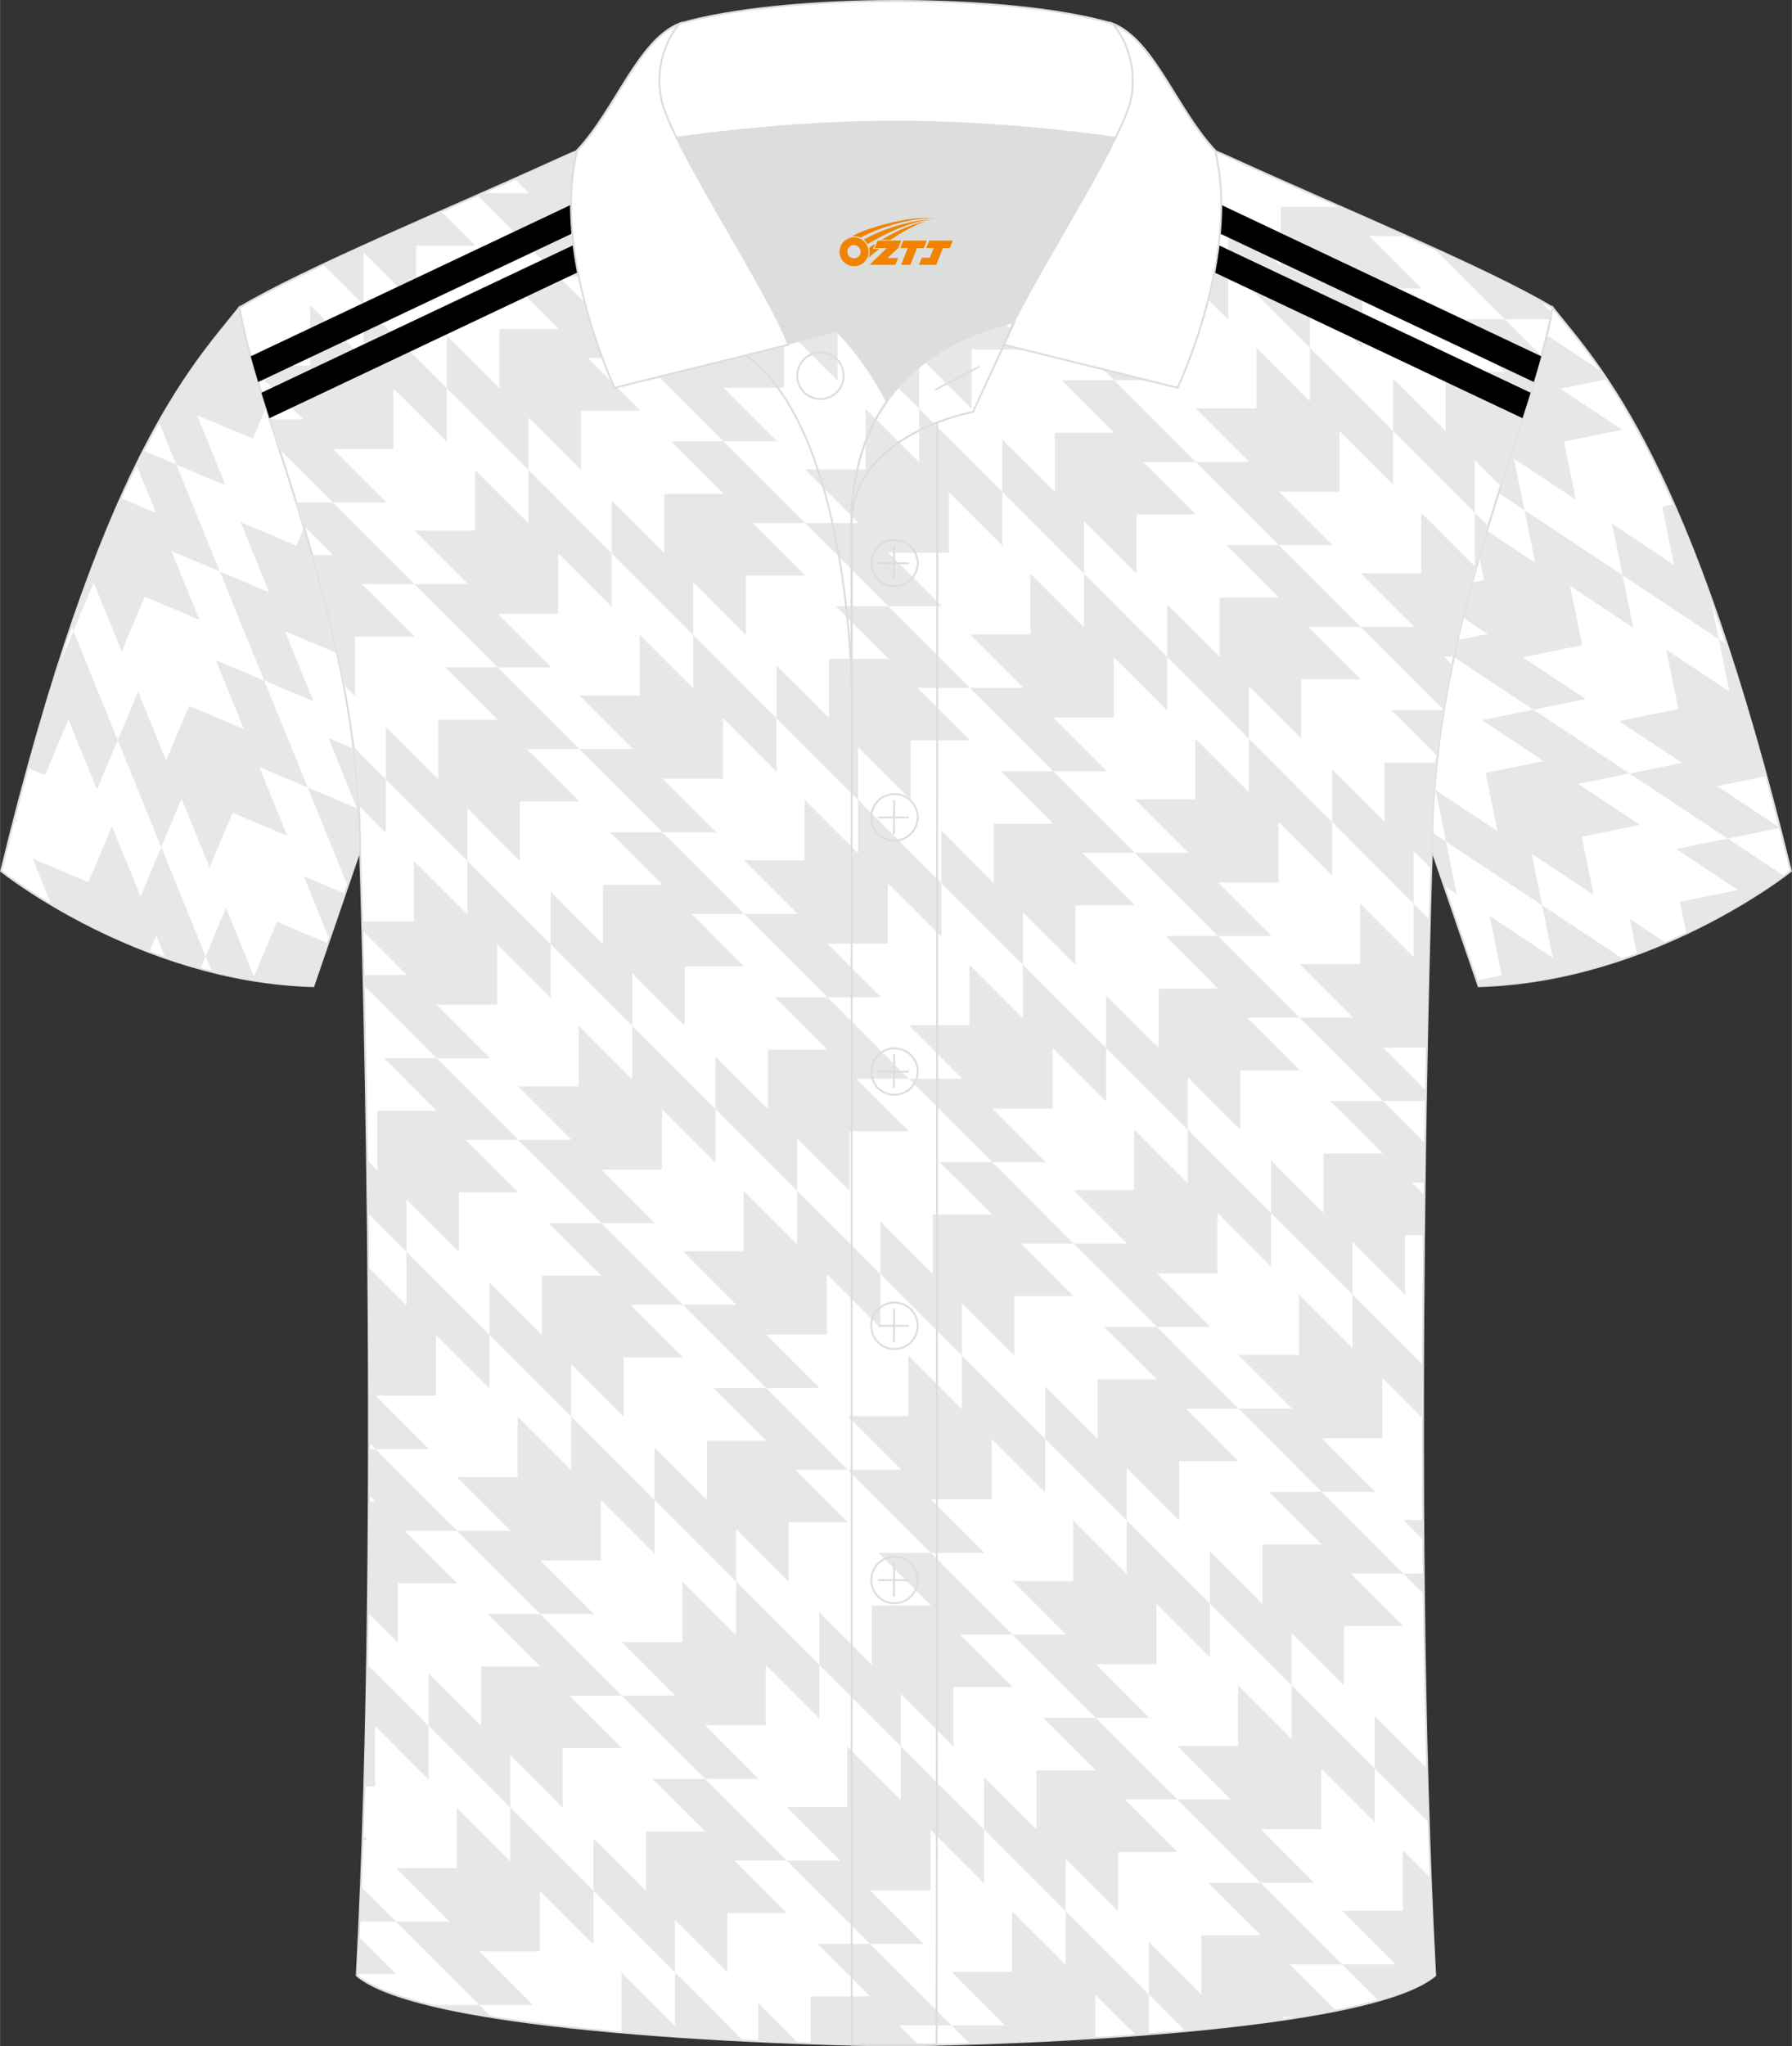 <?xml version="1.0" encoding="utf-8"?>
<!-- Generator: Adobe Illustrator 24.0.1, SVG Export Plug-In . SVG Version: 6.00 Build 0)  -->
<svg xmlns="http://www.w3.org/2000/svg" xmlns:xlink="http://www.w3.org/1999/xlink" version="1.1" id="图层_1" x="0px" y="0px" width="379.8px" height="433.5px" viewBox="0 0 379.95 433.71" enable-background="new 0 0 379.95 433.71" xml:space="preserve">
<rect x="0" y="0" width="379.95" height="433.71" fill="#333333" stroke="none"/>
<g>
	
		<path fill-rule="evenodd" clip-rule="evenodd" fill="#FFFFFF" stroke="#DCDDDD" stroke-width="0.4" stroke-miterlimit="22.926" d="   M329.2,65.18c10.24,12.8,29.36,32.42,50.52,119.44c0,0-29.19,23.38-66.21,24.4c0,0-7.16-20.82-9.9-28.84l0,0   C303.61,132.4,324.92,89.94,329.2,65.18z"/>
	<g>
		<path fill-rule="evenodd" clip-rule="evenodd" fill="#E5E7E9" d="M313.09,207.79l5.32-1.08l-2.55-12.58l13.38,8.87l-2.25-11.13    l17.2,11.4c-9.13,3.1-19.55,5.43-30.67,5.74L313.09,207.79z"/>
		<path fill-rule="evenodd" clip-rule="evenodd" fill="#E5E7E9" d="M306.6,178.36l2.25,11.13l-2.66-1.76    c-1.01-2.94-1.92-5.61-2.58-7.54l0,0c0-1.26,0.02-2.52,0.05-3.77L306.6,178.36z"/>
		<path fill-rule="evenodd" clip-rule="evenodd" fill="#E5E7E9" d="M347.1,202.25l-1.51-7.48l7.62,5.05    C351.25,200.66,349.22,201.47,347.1,202.25L347.1,202.25z M357.57,197.86l-1.36-6.73l12.33-2.5l-13.11-8.7l10.9-2.21l11.99,7.95    C375.37,187.85,367.96,192.97,357.57,197.86z"/>
		<path fill-rule="evenodd" clip-rule="evenodd" fill="#E5E7E9" d="M374.55,164.49l-10.48,2.12l13.37,8.87v0.01l-11.12,2.25    l-20.8-13.8l11.13-2.25l-13.38-8.87l12.58-2.55l-2.55-12.58l13.38,8.87l-2.25-11.13l1.8,1.19    C368.94,144.85,371.72,154.1,374.55,164.49z"/>
		<polygon fill-rule="evenodd" clip-rule="evenodd" fill="#E5E7E9" points="306.6,178.36 304.4,167.45 317.51,176.15 315.01,163.82     327.34,161.32 314.23,152.63 325.13,150.42 345.52,163.94 334.62,166.15 347.73,174.84 335.4,177.34 337.9,189.67 324.78,180.97     326.99,191.88   "/>
		<path fill-rule="evenodd" clip-rule="evenodd" fill="#E5E7E9" d="M344.04,121.91l2.25,11.13l-13.38-8.87l2.55,12.58l-12.58,2.55    l13.38,8.87l-11.13,2.25l-16.86-11.18c0.26-1.2,0.52-2.39,0.79-3.57l6.39-1.29l-5.26-3.49c0.62-2.51,1.26-4.98,1.92-7.42    l2.54-0.51l-1-4.96c0.54-1.86,1.08-3.7,1.63-5.52l10.21,6.77l-2.25-11.13L344.04,121.91z"/>
		<path fill-rule="evenodd" clip-rule="evenodd" fill="#E5E7E9" d="M344.04,121.91l-2.21-10.9l13.11,8.7l-2.5-12.33l2.51-0.51    c2.42,5.5,4.92,11.73,7.5,18.85l1.97,9.72L344.04,121.91z"/>
		<path fill-rule="evenodd" clip-rule="evenodd" fill="#E5E7E9" d="M327.97,71.03l11.73,7.78c0.35,0.51,0.7,1.03,1.06,1.57    l-9.91,2.01l13.11,8.7l-12.33,2.5l2.5,12.33l-13.11-8.7l2.21,10.9l-5.48-3.64C321.79,91.69,325.71,80.38,327.97,71.03z"/>
	</g>
	
		<path fill-rule="evenodd" clip-rule="evenodd" fill="#FFFFFF" stroke="#DCDDDD" stroke-width="0.4" stroke-miterlimit="22.926" d="   M50.74,65.18C40.5,77.98,21.38,97.6,0.22,184.62c0,0,29.19,23.38,66.21,24.4c0,0,7.16-20.82,9.9-28.84l0,0   C76.33,132.4,55.02,89.94,50.74,65.18z"/>
	<g>
		<path fill-rule="evenodd" clip-rule="evenodd" fill="#E5E7E9" d="M43.59,202.66l-1.13,2.68c-2.54-0.7-5.01-1.47-7.38-2.29    l-1.95-4.79l-1.49,3.54c-8.35-3.17-15.43-6.88-20.75-10.04l-3.98-9.78l11.83,4.98l4.99-11.83L29.78,190l4.41-10.46L43.59,202.66z"/>
		<path fill-rule="evenodd" clip-rule="evenodd" fill="#E5E7E9" d="M24.95,156.88l-4.41,10.46l-6.05-14.87L9.51,164.3l-3.63-1.53    c1.99-7.22,3.95-13.87,5.88-20.01l3.79-9L24.95,156.88L24.95,156.88z M3.18,172.84l0.55,1.35l-0.81-0.34L3.18,172.84z"/>
		<path fill-rule="evenodd" clip-rule="evenodd" fill="#E5E7E9" d="M43.59,202.66l4.32-10.25l5.93,14.57l4.89-11.59l10.83,4.56    l-3.12,9.07c-7.55-0.21-14.78-1.35-21.49-3.03L43.59,202.66L43.59,202.66z M69.84,199.11l3.33-9.7l-8.79-3.7L69.84,199.11z"/>
		<path fill-rule="evenodd" clip-rule="evenodd" fill="#E5E7E9" d="M73.73,187.79l-8.5-20.89l10.46,4.41l-6.05-14.87l5.34,2.25    c0.86,7.01,1.36,14.19,1.36,21.49l0,0C75.67,182.12,74.75,184.82,73.73,187.79z"/>
		<polygon fill-rule="evenodd" clip-rule="evenodd" fill="#E5E7E9" points="24.95,156.88 29.27,146.63 35.2,161.2 40.09,149.61     51.68,154.5 45.75,139.92 56,144.24 65.23,166.9 54.97,162.58 60.91,177.16 49.31,172.27 44.43,183.86 38.49,169.29 34.17,179.54       "/>
		<path fill-rule="evenodd" clip-rule="evenodd" fill="#E5E7E9" d="M71.51,138.46l-11.1-4.68l6.05,14.87L56,144.24l-9.41-23.12    l10.46,4.41L51,110.66l11.83,4.98l1.63-3.87C67,120.17,69.48,129.1,71.51,138.46z"/>
		<path fill-rule="evenodd" clip-rule="evenodd" fill="#E5E7E9" d="M25.57,105.56l7.48,3.15l-4.17-10.24c0.5-1.02,1-2.01,1.49-2.97    l7,2.95l9.22,22.66l-10.25-4.32l5.93,14.57l-11.59-4.89l-4.89,11.59l-5.93-14.57l-4.32,10.25l-0.47-1.15    C18.71,121.94,22.22,113.04,25.57,105.56z"/>
		<path fill-rule="evenodd" clip-rule="evenodd" fill="#E5E7E9" d="M56.39,86.38l-2.79,6.61L41.77,88l6.05,14.87l-10.46-4.41    l-3.7-9.09c6.92-12.25,12.78-18.82,17.08-24.19C51.79,71.24,53.86,78.37,56.39,86.38z"/>
	</g>
	
		<path fill-rule="evenodd" clip-rule="evenodd" fill="#FFFFFF" stroke="#DCDDDD" stroke-width="0.4" stroke-miterlimit="22.926" d="   M76.33,180.19c0,0,4.68,137.15-0.7,238.51c15.6,13.14,104.62,14.84,114.34,14.81c9.72,0.03,98.74-1.67,114.34-14.82   c-5.38-101.36-0.7-238.51-0.7-238.51c0-47.79,21.31-90.25,25.59-115c-13.68-8.25-45.44-21.32-67.38-31.34   c-5.84-2.66-10.73-4.57-15.09-5.94l-113.56-0.01c-4.32,1.37-9.2,3.29-15.06,5.95c-21.94,10.02-53.7,23.09-67.37,31.34   C55.02,89.94,76.33,132.4,76.33,180.19z"/>
	<g>
		<g>
			<path fill-rule="evenodd" clip-rule="evenodd" fill="#E5E7E9" d="M94.74,82.31v11.35L83.39,82.31v12.84H70.55L81.9,106.5H70.55     L59.21,95.15c-0.7-2.15-1.38-4.25-2.03-6.3h7.08L54.02,78.61l-0.32-1.12h12.04V64.66l11.35,11.35V64.66L94.74,82.31z"/>
			<polygon fill-rule="evenodd" clip-rule="evenodd" fill="#E5E7E9" points="177.59,69.36 177.59,80.72 166.24,69.36 166.24,82.2      153.4,82.2 164.75,93.55 153.4,93.55 135.75,75.9 147.1,75.9 135.75,64.55 148.58,64.55 148.58,51.71 159.94,63.06 159.94,51.71         "/>
			<polygon fill-rule="evenodd" clip-rule="evenodd" fill="#E5E7E9" points="94.74,82.31 94.74,71.18 105.87,82.31 105.87,69.73      118.45,69.73 107.32,58.6 118.45,58.6 135.75,75.9 124.62,75.9 135.75,87.03 123.17,87.03 123.17,99.61 112.04,88.48      112.04,99.61    "/>
			<path fill-rule="evenodd" clip-rule="evenodd" fill="#E5E7E9" d="M142.64,34.41v11.36l-11.35-11.35v12.84h-12.84l11.35,11.35     h-11.35l-17.23-17.23l0.97-0.43h9.96l-3.05-3.05c3.13-1.39,6.16-2.75,9.02-4.06c5.86-2.66,10.74-4.58,15.06-5.95h2.94     L142.64,34.41z"/>
			<path fill-rule="evenodd" clip-rule="evenodd" fill="#E5E7E9" d="M93.5,44.78l7.3,7.3H88.22v12.58L77.09,53.53v11.13l-8.61-8.61     C76.12,52.46,84.83,48.59,93.5,44.78z"/>
			<polygon fill-rule="evenodd" clip-rule="evenodd" fill="#E5E7E9" points="295.38,91.37 295.38,102.72 284.03,91.37      284.03,104.21 271.19,104.2 282.55,115.56 271.19,115.56 253.54,97.91 264.9,97.91 253.54,86.55 266.38,86.55 266.38,73.72      277.73,85.07 277.73,73.72    "/>
			<polygon fill-rule="evenodd" clip-rule="evenodd" fill="#E5E7E9" points="260.43,56.42 260.43,67.77 249.08,56.42 249.08,69.26      236.24,69.25 247.6,80.61 236.24,80.61 218.59,62.96 229.95,62.96 218.59,51.6 231.43,51.6 231.43,38.77 242.78,50.12      242.78,38.77    "/>
			<polygon fill-rule="evenodd" clip-rule="evenodd" fill="#E5E7E9" points="177.59,69.36 177.59,58.24 188.71,69.36 188.71,56.78      201.29,56.78 190.17,45.66 201.29,45.66 218.59,62.96 207.47,62.96 218.59,74.08 206.01,74.08 206.01,86.66 194.89,75.54      194.89,86.66    "/>
			<path fill-rule="evenodd" clip-rule="evenodd" fill="#E5E7E9" d="M225.48,27.9v4.92l-4.92-4.92H225.48L225.48,27.9z M214.13,27.9     v6.41h-12.84l11.35,11.35h-11.35l-17.65-17.65h11.35l-0.11-0.11L214.13,27.9z"/>
			<polygon fill-rule="evenodd" clip-rule="evenodd" fill="#E5E7E9" points="142.64,34.41 142.64,27.89 147.24,27.89 153.76,34.41      153.76,27.89 183.53,27.89 183.64,28.01 172.52,28.01 183.64,39.13 171.06,39.13 171.06,51.71 159.94,40.59 159.94,51.71    "/>
			<g>
				<path fill-rule="evenodd" clip-rule="evenodd" fill="#E5E7E9" d="M131.76,430.77v-12.73l11.35,11.35v-11.35l14.47,14.47      C149.5,432.1,140.62,431.54,131.76,430.77z"/>
				<path fill-rule="evenodd" clip-rule="evenodd" fill="#E5E7E9" d="M91.08,424.93h10.55l2.58,2.58      C99.45,426.75,95.02,425.89,91.08,424.93z"/>
				<polygon fill-rule="evenodd" clip-rule="evenodd" fill="#E5E7E9" points="125.81,400.74 125.81,412.09 114.46,400.74       114.46,413.58 101.62,413.58 112.97,424.93 101.62,424.93 83.97,407.28 95.32,407.28 83.97,395.93 96.81,395.93 96.81,383.09       108.16,394.44 108.16,383.09     "/>
				<path fill-rule="evenodd" clip-rule="evenodd" fill="#E5E7E9" d="M76.51,399.82l7.46,7.46h-7.78      C76.3,404.81,76.41,402.32,76.51,399.82L76.51,399.82z M76.04,410.48l7.93,7.93h-8.32C75.79,415.79,75.92,413.14,76.04,410.48z"/>
				<path fill-rule="evenodd" clip-rule="evenodd" fill="#E5E7E9" d="M90.86,365.79v11.35l-11.35-11.35v12.84h-2.28      c0.24-8.57,0.43-17.23,0.58-25.89L90.86,365.79L90.86,365.79z M76.91,388.87l1.11,1.11h-1.15L76.91,388.87z"/>
				<path fill-rule="evenodd" clip-rule="evenodd" fill="#E5E7E9" d="M243.61,422.75v8.4c-0.92,0.07-1.83,0.14-2.74,0.21l-8.61-8.61      v9.2c-9.92,0.62-19.19,1.01-26.58,1.24l-3.91-3.91h11.35l-11.35-11.35h12.84v-12.84l11.35,11.35v-11.35L243.61,422.75z"/>
				<path fill-rule="evenodd" clip-rule="evenodd" fill="#E5E7E9" d="M160.76,432.66v-8.1l8.45,8.45      C166.55,432.92,163.72,432.8,160.76,432.66L160.76,432.66z M171.89,433.12v-10h12.58l-11.13-11.13h11.13l17.3,17.3h-11.13      l4.18,4.18c-2.25,0.04-3.91,0.05-4.84,0.05C187.68,433.52,180.99,433.43,171.89,433.12z"/>
				<polygon fill-rule="evenodd" clip-rule="evenodd" fill="#E5E7E9" points="208.66,387.8 208.66,399.15 197.3,387.8 197.3,400.63       184.47,400.63 195.82,411.99 184.47,411.99 166.81,394.33 178.17,394.33 166.81,382.98 179.65,382.98 179.65,370.15 191,381.5       191,370.15     "/>
				<polygon fill-rule="evenodd" clip-rule="evenodd" fill="#E5E7E9" points="125.81,400.74 125.81,389.62 136.94,400.74       136.94,388.16 149.52,388.16 138.39,377.04 149.52,377.04 166.81,394.33 155.69,394.33 166.81,405.46 154.23,405.46       154.23,418.04 143.11,406.91 143.11,418.04     "/>
				<polygon fill-rule="evenodd" clip-rule="evenodd" fill="#E5E7E9" points="173.71,352.85 173.71,364.2 162.35,352.85       162.35,365.68 149.52,365.68 160.87,377.04 149.52,377.04 131.86,359.38 143.22,359.38 131.86,348.03 144.7,348.03 144.7,335.2       156.05,346.55 156.05,335.2     "/>
				<polygon fill-rule="evenodd" clip-rule="evenodd" fill="#E5E7E9" points="90.86,365.79 90.86,354.67 101.99,365.79       101.99,353.21 114.57,353.21 103.44,342.09 114.57,342.09 131.86,359.38 120.74,359.38 131.86,370.51 119.28,370.51       119.28,383.09 108.16,371.96 108.16,383.09     "/>
				<polygon fill-rule="evenodd" clip-rule="evenodd" fill="#E5E7E9" points="138.75,317.9 138.75,329.25 127.4,317.9 127.4,330.73       114.57,330.73 125.92,342.09 114.57,342.09 96.91,324.43 108.27,324.43 96.91,313.08 109.75,313.08 109.75,300.25 121.1,311.6       121.1,300.25     "/>
				<path fill-rule="evenodd" clip-rule="evenodd" fill="#E5E7E9" d="M78.18,318.26h1.43l-1.43-1.43c0.01-3.25,0.02-6.49,0.03-9.7      h1.4l17.3,17.3H85.78l11.13,11.13H84.33v12.58l-6.36-6.36C78.08,333.89,78.14,326.03,78.18,318.26z"/>
				<path fill-rule="evenodd" clip-rule="evenodd" fill="#E5E7E9" d="M103.8,282.95v11.35l-11.35-11.35v12.84H79.61l11.35,11.35      H79.62l-1.4-1.4c0.01-12.88-0.04-25.37-0.15-37.17l8.08,8.08V265.3L103.8,282.95z"/>
				<path fill-rule="evenodd" clip-rule="evenodd" fill="#E5E7E9" d="M292.3,424.03l-7.69-7.69h11.35l-11.35-11.35h12.84v-12.84      l5.93,5.93c0.27,6.99,0.58,13.88,0.94,20.61C301.89,420.73,297.69,422.5,292.3,424.03z"/>
				<path fill-rule="evenodd" clip-rule="evenodd" fill="#E5E7E9" d="M243.61,422.75v-11.13l11.13,11.13v-12.58h12.58l-11.13-11.13      h11.13l17.3,17.3h-11.13l9.82,9.82c-2.32,0.47-4.76,0.9-7.3,1.31h-3.98v0.61c-3.42,0.5-6.97,0.96-10.6,1.37l-0.53-0.53v0.59      c-3.15,0.36-6.35,0.68-9.56,0.98L243.61,422.75z"/>
				<polygon fill-rule="evenodd" clip-rule="evenodd" fill="#E5E7E9" points="291.5,374.85 291.5,386.2 280.15,374.85       280.15,387.69 267.31,387.69 278.66,399.04 267.31,399.04 249.66,381.39 261.01,381.39 249.66,370.04 262.5,370.04 262.5,357.2       273.85,368.55 273.85,357.2     "/>
				<polygon fill-rule="evenodd" clip-rule="evenodd" fill="#E5E7E9" points="208.66,387.8 208.66,376.67 219.78,387.8       219.78,375.22 232.36,375.22 221.24,364.09 232.36,364.09 249.66,381.39 238.53,381.39 249.66,392.52 237.08,392.52       237.08,405.1 225.95,393.97 225.95,405.1     "/>
				<polygon fill-rule="evenodd" clip-rule="evenodd" fill="#E5E7E9" points="256.55,339.9 256.55,351.25 245.2,339.9 245.2,352.74       232.36,352.74 243.71,364.09 232.36,364.09 214.71,346.44 226.06,346.44 214.71,335.09 227.55,335.09 227.55,322.25       238.9,333.6 238.9,322.25     "/>
				<polygon fill-rule="evenodd" clip-rule="evenodd" fill="#E5E7E9" points="173.7,352.85 173.7,341.72 184.83,352.85       184.83,340.27 197.41,340.27 186.29,329.14 197.41,329.14 214.71,346.44 203.58,346.44 214.71,357.57 202.13,357.57       202.13,370.15 191,359.02 191,370.15     "/>
				<polygon fill-rule="evenodd" clip-rule="evenodd" fill="#E5E7E9" points="221.6,304.95 221.6,316.3 210.25,304.95       210.25,317.79 197.41,317.79 208.76,329.14 197.41,329.14 179.76,311.49 191.11,311.49 179.76,300.14 192.6,300.14 192.6,287.3       203.95,298.65 203.95,287.3     "/>
				<polygon fill-rule="evenodd" clip-rule="evenodd" fill="#E5E7E9" points="138.75,317.9 138.75,306.77 149.88,317.9       149.88,305.32 162.46,305.32 151.33,294.19 162.46,294.19 179.76,311.49 168.63,311.49 179.76,322.62 167.18,322.62       167.18,335.2 156.05,324.07 156.05,335.2     "/>
				<polygon fill-rule="evenodd" clip-rule="evenodd" fill="#E5E7E9" points="186.65,270 186.65,281.35 175.3,270 175.3,282.84       162.46,282.84 173.81,294.19 162.46,294.19 144.81,276.54 156.16,276.54 144.81,265.19 157.65,265.19 157.65,252.35 169,263.7       169,252.35     "/>
				<polygon fill-rule="evenodd" clip-rule="evenodd" fill="#E5E7E9" points="103.8,282.95 103.8,271.82 114.93,282.95       114.93,270.37 127.51,270.37 116.38,259.24 127.51,259.24 144.81,276.54 133.68,276.54 144.81,287.67 132.23,287.67       132.23,300.25 121.1,289.12 121.1,300.25     "/>
				<polygon fill-rule="evenodd" clip-rule="evenodd" fill="#E5E7E9" points="151.7,235.05 151.7,246.4 140.35,235.05       140.35,247.89 127.51,247.89 138.86,259.24 127.51,259.24 109.86,241.59 121.21,241.59 109.86,230.24 122.7,230.24 122.7,217.4       134.05,228.75 134.05,217.4     "/>
				<path fill-rule="evenodd" clip-rule="evenodd" fill="#E5E7E9" d="M77.81,245.82l2.17,2.17v-12.58h12.58l-11.13-11.13h11.13      l17.3,17.3H98.73l11.13,11.13H97.28v12.58l-11.13-11.12v11.13l-8.2-8.2C77.91,253.24,77.86,249.48,77.81,245.82z"/>
				<polygon fill-rule="evenodd" clip-rule="evenodd" fill="#E5E7E9" points="116.75,200.1 116.75,211.45 105.4,200.1 105.4,212.94       92.56,212.94 103.91,224.29 92.56,224.29 77.12,208.85 77.06,206.64 86.26,206.64 76.83,197.21 76.78,195.29 87.74,195.29       87.74,182.45 99.1,193.8 99.1,182.45     "/>
				<path fill-rule="evenodd" clip-rule="evenodd" fill="#E5E7E9" d="M81.8,165.15v11.35l-5.74-5.74      c-0.24-4.21-0.62-8.38-1.14-12.49L81.8,165.15z"/>
				<path fill-rule="evenodd" clip-rule="evenodd" fill="#E5E7E9" d="M291.5,374.85v-11.13l11.12,11.12      c0.1,3.84,0.22,7.66,0.34,11.46L291.5,374.85z"/>
				<path fill-rule="evenodd" clip-rule="evenodd" fill="#E5E7E9" d="M301.93,337.87l-4.37-4.37h4.33      C301.89,334.95,301.91,336.41,301.93,337.87L301.93,337.87z M301.82,326.41l-4.26-4.26h4.24L301.82,326.41z"/>
				<polygon fill-rule="evenodd" clip-rule="evenodd" fill="#E5E7E9" points="256.55,339.9 256.55,328.78 267.68,339.9       267.68,327.32 280.26,327.32 269.13,316.2 280.26,316.2 297.55,333.5 286.43,333.49 297.55,344.62 284.97,344.62 284.97,357.2       273.85,346.08 273.85,357.2     "/>
				<path fill-rule="evenodd" clip-rule="evenodd" fill="#E5E7E9" d="M301.73,300.64l-8.64-8.64v12.84h-12.84l11.35,11.35h-11.35      l-17.65-17.65h11.35l-11.35-11.35h12.84v-12.84l11.35,11.35v-11.35l14.96,14.96C301.74,293.05,301.73,296.83,301.73,300.64z"/>
				<polygon fill-rule="evenodd" clip-rule="evenodd" fill="#E5E7E9" points="221.6,304.95 221.6,293.83 232.73,304.95       232.72,292.37 245.31,292.37 234.18,281.25 245.31,281.25 262.6,298.55 251.48,298.54 262.6,309.67 250.02,309.67       250.02,322.25 238.9,311.13 238.9,322.25     "/>
				<polygon fill-rule="evenodd" clip-rule="evenodd" fill="#E5E7E9" points="269.49,257.06 269.49,268.41 258.14,257.06       258.14,269.89 245.31,269.89 256.66,281.25 245.31,281.25 227.65,263.6 239.01,263.6 227.65,252.24 240.49,252.24       240.49,239.41 251.84,250.76 251.84,239.41     "/>
				<polygon fill-rule="evenodd" clip-rule="evenodd" fill="#E5E7E9" points="186.65,270 186.65,258.88 197.77,270 197.77,257.42       210.36,257.42 199.23,246.3 210.36,246.3 227.65,263.6 216.53,263.59 227.65,274.72 215.07,274.72 215.07,287.3 203.95,276.18       203.95,287.3     "/>
				<polygon fill-rule="evenodd" clip-rule="evenodd" fill="#E5E7E9" points="234.54,222.11 234.54,233.46 223.19,222.11       223.19,234.94 210.36,234.94 221.71,246.3 210.36,246.3 192.7,228.65 204.06,228.65 192.7,217.29 205.54,217.29 205.54,204.46       216.89,215.81 216.89,204.46     "/>
				<polygon fill-rule="evenodd" clip-rule="evenodd" fill="#E5E7E9" points="151.7,235.05 151.7,223.93 162.82,235.05       162.82,222.47 175.4,222.47 164.28,211.35 175.4,211.35 192.7,228.65 181.58,228.65 192.7,239.77 180.12,239.77 180.12,252.35       169,241.23 169,252.35     "/>
				<polygon fill-rule="evenodd" clip-rule="evenodd" fill="#E5E7E9" points="199.59,187.16 199.59,198.51 188.24,187.16       188.24,199.99 175.4,199.99 186.76,211.35 175.4,211.35 157.75,193.7 169.11,193.7 157.75,182.34 170.59,182.34 170.59,169.51       181.94,180.86 181.94,169.51     "/>
				<polygon fill-rule="evenodd" clip-rule="evenodd" fill="#E5E7E9" points="116.75,200.1 116.75,188.98 127.87,200.1       127.87,187.52 140.45,187.52 129.33,176.4 140.45,176.4 157.75,193.7 146.63,193.7 157.75,204.82 145.17,204.82 145.17,217.4       134.05,206.27 134.05,217.4     "/>
				<polygon fill-rule="evenodd" clip-rule="evenodd" fill="#E5E7E9" points="164.64,152.21 164.64,163.56 153.29,152.21       153.29,165.04 140.45,165.04 151.81,176.4 140.45,176.4 122.8,158.75 134.16,158.75 122.8,147.39 135.64,147.39 135.64,134.56       146.99,145.91 146.99,134.56     "/>
				<polygon fill-rule="evenodd" clip-rule="evenodd" fill="#E5E7E9" points="81.8,165.15 81.8,154.03 92.92,165.15 92.92,152.57       105.5,152.57 94.38,141.45 105.5,141.45 122.8,158.75 111.68,158.75 122.8,169.87 110.22,169.87 110.22,182.45 99.1,171.32       99.1,182.45     "/>
				<polygon fill-rule="evenodd" clip-rule="evenodd" fill="#E5E7E9" points="129.69,117.26 129.69,128.61 118.34,117.26       118.34,130.09 105.5,130.09 116.86,141.45 105.5,141.45 87.85,123.79 99.21,123.8 87.85,112.44 100.69,112.44 100.69,99.61       112.04,110.96 112.04,99.61     "/>
				<path fill-rule="evenodd" clip-rule="evenodd" fill="#E5E7E9" d="M66.19,117.62h4.36l-6.2-6.2c-0.51-1.66-1.01-3.31-1.52-4.93      h7.72l17.3,17.3H76.73l11.13,11.13H75.27v12.58l-2.42-2.42C71.04,135.49,68.7,126.29,66.19,117.62z"/>
				<path fill-rule="evenodd" clip-rule="evenodd" fill="#E5E7E9" d="M269.49,257.06v-11.13l11.13,11.13v-12.58h12.58l-11.13-11.13      h11.13l8.99,8.99c-0.04,2.71-0.08,5.48-0.12,8.31h-2.7l2.67,2.67c-0.03,2.77-0.07,5.59-0.1,8.46h-4.02v12.58l-11.13-11.13v11.13      L269.49,257.06z"/>
				<path fill-rule="evenodd" clip-rule="evenodd" fill="#E5E7E9" d="M302.55,222h-9.35l9.18,9.18l-0.04,2.17h-9.14l-17.65-17.65      h11.35l-11.35-11.35h12.84v-12.84l11.35,11.35v-11.35l3.44,3.44C302.99,201.93,302.77,211.12,302.55,222z"/>
				<polygon fill-rule="evenodd" clip-rule="evenodd" fill="#E5E7E9" points="234.54,222.11 234.54,210.98 245.67,222.11       245.67,209.53 258.25,209.53 247.12,198.4 258.25,198.4 275.55,215.7 264.42,215.7 275.55,226.83 262.97,226.83 262.97,239.41       251.84,228.28 251.84,239.41     "/>
				<polygon fill-rule="evenodd" clip-rule="evenodd" fill="#E5E7E9" points="282.44,174.21 282.44,185.57 271.09,174.21       271.09,187.05 258.25,187.05 269.6,198.4 258.25,198.4 240.6,180.75 251.95,180.75 240.6,169.4 253.43,169.4 253.43,156.56       264.79,167.91 264.79,156.56     "/>
				<polygon fill-rule="evenodd" clip-rule="evenodd" fill="#E5E7E9" points="199.59,187.16 199.59,176.03 210.72,187.16       210.72,174.58 223.3,174.58 212.17,163.45 223.3,163.45 240.6,180.75 229.47,180.75 240.6,191.88 228.02,191.88 228.02,204.46       216.89,193.33 216.89,204.46     "/>
				<polygon fill-rule="evenodd" clip-rule="evenodd" fill="#E5E7E9" points="247.49,139.26 247.49,150.62 236.14,139.26       236.14,152.1 223.3,152.1 234.65,163.45 223.3,163.45 205.65,145.8 217,145.8 205.65,134.45 218.48,134.45 218.48,121.61       229.84,132.96 229.84,121.61     "/>
				<polygon fill-rule="evenodd" clip-rule="evenodd" fill="#E5E7E9" points="164.64,152.21 164.64,141.08 175.77,152.21       175.77,139.63 188.35,139.63 177.22,128.5 188.35,128.5 205.65,145.8 194.52,145.8 205.65,156.93 193.07,156.93 193.07,169.51       181.94,158.38 181.94,169.51     "/>
				<polygon fill-rule="evenodd" clip-rule="evenodd" fill="#E5E7E9" points="212.54,104.31 212.54,115.67 201.19,104.31       201.19,117.15 188.35,117.15 199.7,128.5 188.35,128.5 170.7,110.85 182.05,110.85 170.7,99.5 183.53,99.5 183.53,86.66       194.89,98.01 194.89,86.66     "/>
				<polygon fill-rule="evenodd" clip-rule="evenodd" fill="#E5E7E9" points="129.69,117.26 129.69,106.13 140.82,117.26       140.82,104.68 153.4,104.68 142.27,93.55 153.4,93.55 170.7,110.85 159.57,110.85 170.7,121.98 158.12,121.98 158.12,134.56       146.99,123.43 146.99,134.56     "/>
				<path fill-rule="evenodd" clip-rule="evenodd" fill="#E5E7E9" d="M282.44,174.21v-11.13l11.13,11.13v-12.58h11.07      c-0.65,6.07-1.02,12.26-1.02,18.55c0,0-0.05,1.39-0.13,3.96l-3.75-3.75v11.13L282.44,174.21L282.44,174.21z M304.78,160.27      l-9.77-9.77h11.13C305.62,153.72,305.16,156.98,304.78,160.27z"/>
				<path fill-rule="evenodd" clip-rule="evenodd" fill="#E5E7E9" d="M308.29,139.15h-2.14l1.77,1.77      c-0.65,3.15-1.24,6.34-1.77,9.58l-17.65-17.65h11.35L288.5,121.5h12.84v-12.83l11.35,11.35v-11.35l2.87,2.88      C312.93,120.21,310.36,129.46,308.29,139.15z"/>
				<polygon fill-rule="evenodd" clip-rule="evenodd" fill="#E5E7E9" points="247.49,139.26 247.49,128.14 258.61,139.26       258.61,126.68 271.19,126.68 260.07,115.56 271.19,115.56 288.49,132.86 277.37,132.86 288.49,143.98 275.91,143.98       275.91,156.56 264.79,145.44 264.79,156.56     "/>
				<polygon fill-rule="evenodd" clip-rule="evenodd" fill="#E5E7E9" points="212.54,104.31 212.54,93.19 223.66,104.31       223.66,91.73 236.24,91.73 225.12,80.61 236.24,80.61 253.54,97.91 242.42,97.91 253.54,109.03 240.96,109.03 240.96,121.61       229.84,110.49 229.84,121.61     "/>
			</g>
			<path fill-rule="evenodd" clip-rule="evenodd" fill="#E5E7E9" d="M295.38,91.37V80.24l11.13,11.13V78.79h12.58l-11.13-11.13     h11.13l7.75,7.75c-2.21,8.06-5.37,17.37-8.64,27.65l-5.52-5.52v11.13L295.38,91.37z"/>
			<path fill-rule="evenodd" clip-rule="evenodd" fill="#E5E7E9" d="M326.26,63.48l2.75,2.75c-0.09,0.47-0.18,0.95-0.28,1.43h-9.64     l-15.03-15.03C312.69,56.56,320.53,60.3,326.26,63.48z"/>
			<path fill-rule="evenodd" clip-rule="evenodd" fill="#E5E7E9" d="M260.43,56.42V45.29l11.13,11.13V43.84h12.58l-0.13-0.13     c4.77,2.1,9.58,4.22,14.25,6.31h-7.94l11.13,11.13h-12.58v12.58L277.74,62.6v11.13L260.43,56.42z"/>
			<path fill-rule="evenodd" clip-rule="evenodd" fill="#E5E7E9" d="M253.91,30.46v8.31L243.04,27.9h3.7     C248.97,28.6,251.34,29.44,253.91,30.46L253.91,30.46z M242.78,27.9v10.87L231.91,27.9L242.78,27.9z"/>
		</g>
		<g>
			<path fill-rule="evenodd" clip-rule="evenodd" d="M53.14,75.52l100.72-47.63h13.1L54.72,80.97     C54.15,79.09,53.63,77.28,53.14,75.52z"/>
			<path fill-rule="evenodd" clip-rule="evenodd" d="M55.41,83.24l117.04-55.35h13.1L57.11,88.64     C56.52,86.79,55.95,84.99,55.41,83.24z"/>
		</g>
		<g>
			<path fill-rule="evenodd" clip-rule="evenodd" d="M326.81,75.52L226.11,27.9H213l112.23,53.07     C325.79,79.09,326.32,77.28,326.81,75.52z"/>
			<path fill-rule="evenodd" clip-rule="evenodd" d="M324.54,83.24L207.5,27.9h-13.11l128.44,60.74     C323.43,86.79,323.99,84.99,324.54,83.24z"/>
		</g>
	</g>
	<path fill-rule="evenodd" clip-rule="evenodd" fill="#DCDDDD" d="M188.02,85.11c6.44-9.11,16.35-14.37,26.94-16.84   c5.24-10.64,16.09-27.82,21.62-39.14c-26.77-6.52-66.38-6.52-93.15,0c6.43,13.14,20,34.17,23.66,43.71l10.22-2.75   C177.3,70.09,183.3,75.76,188.02,85.11z"/>
	<path fill="none" stroke="#DCDDDD" stroke-width="0.4" stroke-miterlimit="10" d="M158.04,75.28l19.26-5.19c0,0,6,5.67,10.72,15.03   c-3.78,5.35-6.37,12.04-7.18,20.26c-0.14,0.74-0.24,1.47-0.28,2.18v3.57v33.98C180.56,145.1,180.03,90.85,158.04,75.28z"/>
	<path fill="none" stroke="#DCDDDD" stroke-width="0.4" stroke-miterlimit="10" d="M180.56,107.56v3.57c0-1.99,0.1-3.91,0.28-5.75   C180.69,106.12,180.6,106.85,180.56,107.56L180.56,107.56z M180.56,111.13v322.2h18.04l0.14-343.78   C191.14,92.48,180.56,98.79,180.56,111.13z"/>
	<path fill-rule="evenodd" clip-rule="evenodd" fill="#FFFFFF" stroke="#DCDDDD" stroke-width="0.4" stroke-miterlimit="10" d="   M122.08,33.11c13.39-3.26,40.91-7.33,67.91-7.33s54.52,4.07,67.91,7.33l-0.28-1.2c-8.22-8.78-12.93-23.33-21.69-26.89   C225,1.8,207.5,0.2,190,0.2c-17.51,0-35.01,1.61-45.95,4.82c-8.77,3.57-13.47,18.11-21.69,26.89L122.08,33.11z"/>
	<path fill-rule="evenodd" clip-rule="evenodd" fill="#FFFFFF" stroke="#DCDDDD" stroke-width="0.4" stroke-miterlimit="10" d="   M144.05,5.02c0,0-5.58,6.05-3.94,15.53c1.63,9.49,22.57,40.53,27.06,52.51l-36.86,9.13c0,0-13.39-28.22-7.95-50.28   C130.59,23.13,135.29,8.59,144.05,5.02z"/>
	<path fill-rule="evenodd" clip-rule="evenodd" fill="#FFFFFF" stroke="#DCDDDD" stroke-width="0.4" stroke-miterlimit="10" d="   M235.94,5.02c0,0,5.58,6.05,3.95,15.53c-1.63,9.49-22.57,40.53-27.06,52.51l36.86,9.13c0,0,13.39-28.22,7.95-50.28   C249.41,23.13,244.7,8.59,235.94,5.02z"/>
	<path fill="none" stroke="#DCDDDD" stroke-width="0.4" stroke-miterlimit="10" d="M173.95,84.57c2.72,0,4.93-2.21,4.93-4.93   s-2.21-4.93-4.93-4.93c-2.72,0-4.93,2.21-4.93,4.93S171.24,84.57,173.95,84.57z"/>
	<path fill="none" stroke="#DCDDDD" stroke-width="0.4" stroke-miterlimit="10" d="M215.11,68.24l-8.81,19.07   c0,0-25.75,4.58-25.75,23.82C180.56,84.95,196.83,72.44,215.11,68.24z"/>
	
	<line fill="none" stroke="#DCDDDD" stroke-width="0.36" stroke-miterlimit="10" x1="207.7" y1="77.67" x2="198.31" y2="82.59"/>
	<g>
		<g>
			<path fill="none" stroke="#DCDDDD" stroke-width="0.402" stroke-miterlimit="10" d="M189.65,124.27c2.71,0,4.93-2.22,4.93-4.93     s-2.23-4.93-4.93-4.93c-2.71,0-4.93,2.22-4.93,4.93C184.7,122.06,186.92,124.27,189.65,124.27z"/>
			
				<line fill="none" stroke="#DCDDDD" stroke-width="0.402" stroke-miterlimit="10" x1="189.6" y1="115.68" x2="189.53" y2="122.88"/>
			
				<line fill="none" stroke="#DCDDDD" stroke-width="0.402" stroke-miterlimit="10" x1="186.15" y1="119.38" x2="192.69" y2="119.38"/>
		</g>
		<g>
			<path fill="none" stroke="#DCDDDD" stroke-width="0.402" stroke-miterlimit="10" d="M189.65,178.15c2.71,0,4.93-2.22,4.93-4.93     c0-2.71-2.23-4.93-4.93-4.93c-2.71,0-4.93,2.22-4.93,4.93C184.7,175.94,186.92,178.15,189.65,178.15z"/>
			
				<line fill="none" stroke="#DCDDDD" stroke-width="0.402" stroke-miterlimit="10" x1="189.6" y1="169.56" x2="189.53" y2="176.76"/>
			
				<line fill="none" stroke="#DCDDDD" stroke-width="0.402" stroke-miterlimit="10" x1="186.15" y1="173.26" x2="192.69" y2="173.26"/>
		</g>
		<g>
			<path fill="none" stroke="#DCDDDD" stroke-width="0.402" stroke-miterlimit="10" d="M189.65,232.04c2.71,0,4.93-2.22,4.93-4.93     c0-2.71-2.23-4.93-4.93-4.93c-2.71,0-4.93,2.22-4.93,4.93C184.7,229.82,186.92,232.04,189.65,232.04z"/>
			
				<line fill="none" stroke="#DCDDDD" stroke-width="0.402" stroke-miterlimit="10" x1="189.6" y1="223.45" x2="189.53" y2="230.64"/>
			
				<line fill="none" stroke="#DCDDDD" stroke-width="0.402" stroke-miterlimit="10" x1="186.15" y1="227.14" x2="192.69" y2="227.14"/>
		</g>
		<g>
			<path fill="none" stroke="#DCDDDD" stroke-width="0.402" stroke-miterlimit="10" d="M189.65,285.92c2.71,0,4.93-2.22,4.93-4.93     s-2.23-4.93-4.93-4.93c-2.71,0-4.93,2.22-4.93,4.93C184.7,283.7,186.92,285.92,189.65,285.92z"/>
			
				<line fill="none" stroke="#DCDDDD" stroke-width="0.402" stroke-miterlimit="10" x1="189.6" y1="277.33" x2="189.53" y2="284.52"/>
			
				<line fill="none" stroke="#DCDDDD" stroke-width="0.402" stroke-miterlimit="10" x1="186.15" y1="281.02" x2="192.69" y2="281.02"/>
		</g>
		<g>
			<path fill="none" stroke="#DCDDDD" stroke-width="0.402" stroke-miterlimit="10" d="M189.65,339.8c2.71,0,4.93-2.22,4.93-4.93     s-2.23-4.93-4.93-4.93c-2.71,0-4.93,2.22-4.93,4.93C184.7,337.58,186.92,339.8,189.65,339.8z"/>
			
				<line fill="none" stroke="#DCDDDD" stroke-width="0.402" stroke-miterlimit="10" x1="189.6" y1="331.21" x2="189.53" y2="338.4"/>
			
				<line fill="none" stroke="#DCDDDD" stroke-width="0.402" stroke-miterlimit="10" x1="186.15" y1="334.9" x2="192.69" y2="334.9"/>
		</g>
	</g>
</g>
<g id="图层_x0020_1">
	<path fill="#F08300" d="M178.18,54.39c0.416,1.136,1.472,1.984,2.752,2.032c0.144,0,0.304,0,0.448-0.016h0.016   c0.016,0,0.064,0,0.128-0.016c0.032,0,0.048-0.016,0.08-0.016c0.064-0.016,0.144-0.032,0.224-0.048c0.016,0,0.016,0,0.032,0   c0.192-0.048,0.4-0.112,0.576-0.208c0.192-0.096,0.4-0.224,0.608-0.384c0.672-0.56,1.104-1.408,1.104-2.352   c0-0.224-0.032-0.448-0.08-0.672l0,0C184.02,52.51,183.97,52.34,183.89,52.16C183.42,51.07,182.34,50.31,181.07,50.31C179.38,50.31,178,51.68,178,53.38C178,53.73,178.06,54.07,178.18,54.39L178.18,54.39L178.18,54.39z M182.48,53.41L182.48,53.41C182.45,54.19,181.79,54.79,181.01,54.75C180.22,54.72,179.63,54.07,179.66,53.28c0.032-0.784,0.688-1.376,1.472-1.344   C181.9,51.97,182.51,52.64,182.48,53.41L182.48,53.41z"/>
	<polygon fill="#F08300" points="196.51,50.99 ,195.87,52.58 ,194.43,52.58 ,193.01,56.13 ,191.06,56.13 ,192.46,52.58 ,190.88,52.58    ,191.52,50.99"/>
	<path fill="#F08300" d="M198.48,46.26c-1.008-0.096-3.024-0.144-5.056,0.112c-2.416,0.304-5.152,0.912-7.616,1.664   C183.76,48.64,181.89,49.36,180.54,50.13C180.74,50.1,180.93,50.08,181.12,50.08c0.48,0,0.944,0.112,1.36,0.288   C186.58,48.05,193.78,46,198.48,46.26L198.48,46.26L198.48,46.26z"/>
	<path fill="#F08300" d="M183.95,51.73c4-2.368,8.88-4.672,13.488-5.248c-4.608,0.288-10.224,2-14.288,4.304   C183.47,51.04,183.74,51.36,183.95,51.73C183.95,51.73,183.95,51.73,183.95,51.73z"/>
	<polygon fill="#F08300" points="202,50.99 ,201.38,52.58 ,199.92,52.58 ,198.51,56.13 ,198.05,56.13 ,196.54,56.13 ,194.85,56.13    ,195.44,54.63 ,197.15,54.63 ,197.97,52.58 ,196.38,52.58 ,197.02,50.99"/>
	<polygon fill="#F08300" points="191.09,50.99 ,190.45,52.58 ,188.16,54.69 ,190.42,54.69 ,189.84,56.13 ,184.35,56.13 ,188.02,52.58    ,185.44,52.58 ,186.08,50.99"/>
	<path fill="#F08300" d="M196.37,46.85c-3.376,0.752-6.464,2.192-9.424,3.952h1.888C191.26,49.23,193.6,47.8,196.37,46.85z    M185.57,51.67C184.94,52.05,184.88,52.1,184.27,52.51c0.064,0.256,0.112,0.544,0.112,0.816c0,0.496-0.112,0.976-0.32,1.392   c0.176-0.16,0.32-0.304,0.432-0.4c0.272-0.24,0.768-0.64,1.6-1.296l0.32-0.256H185.09l0,0L185.57,51.67L185.57,51.67L185.57,51.67z"/>
</g>
</svg>